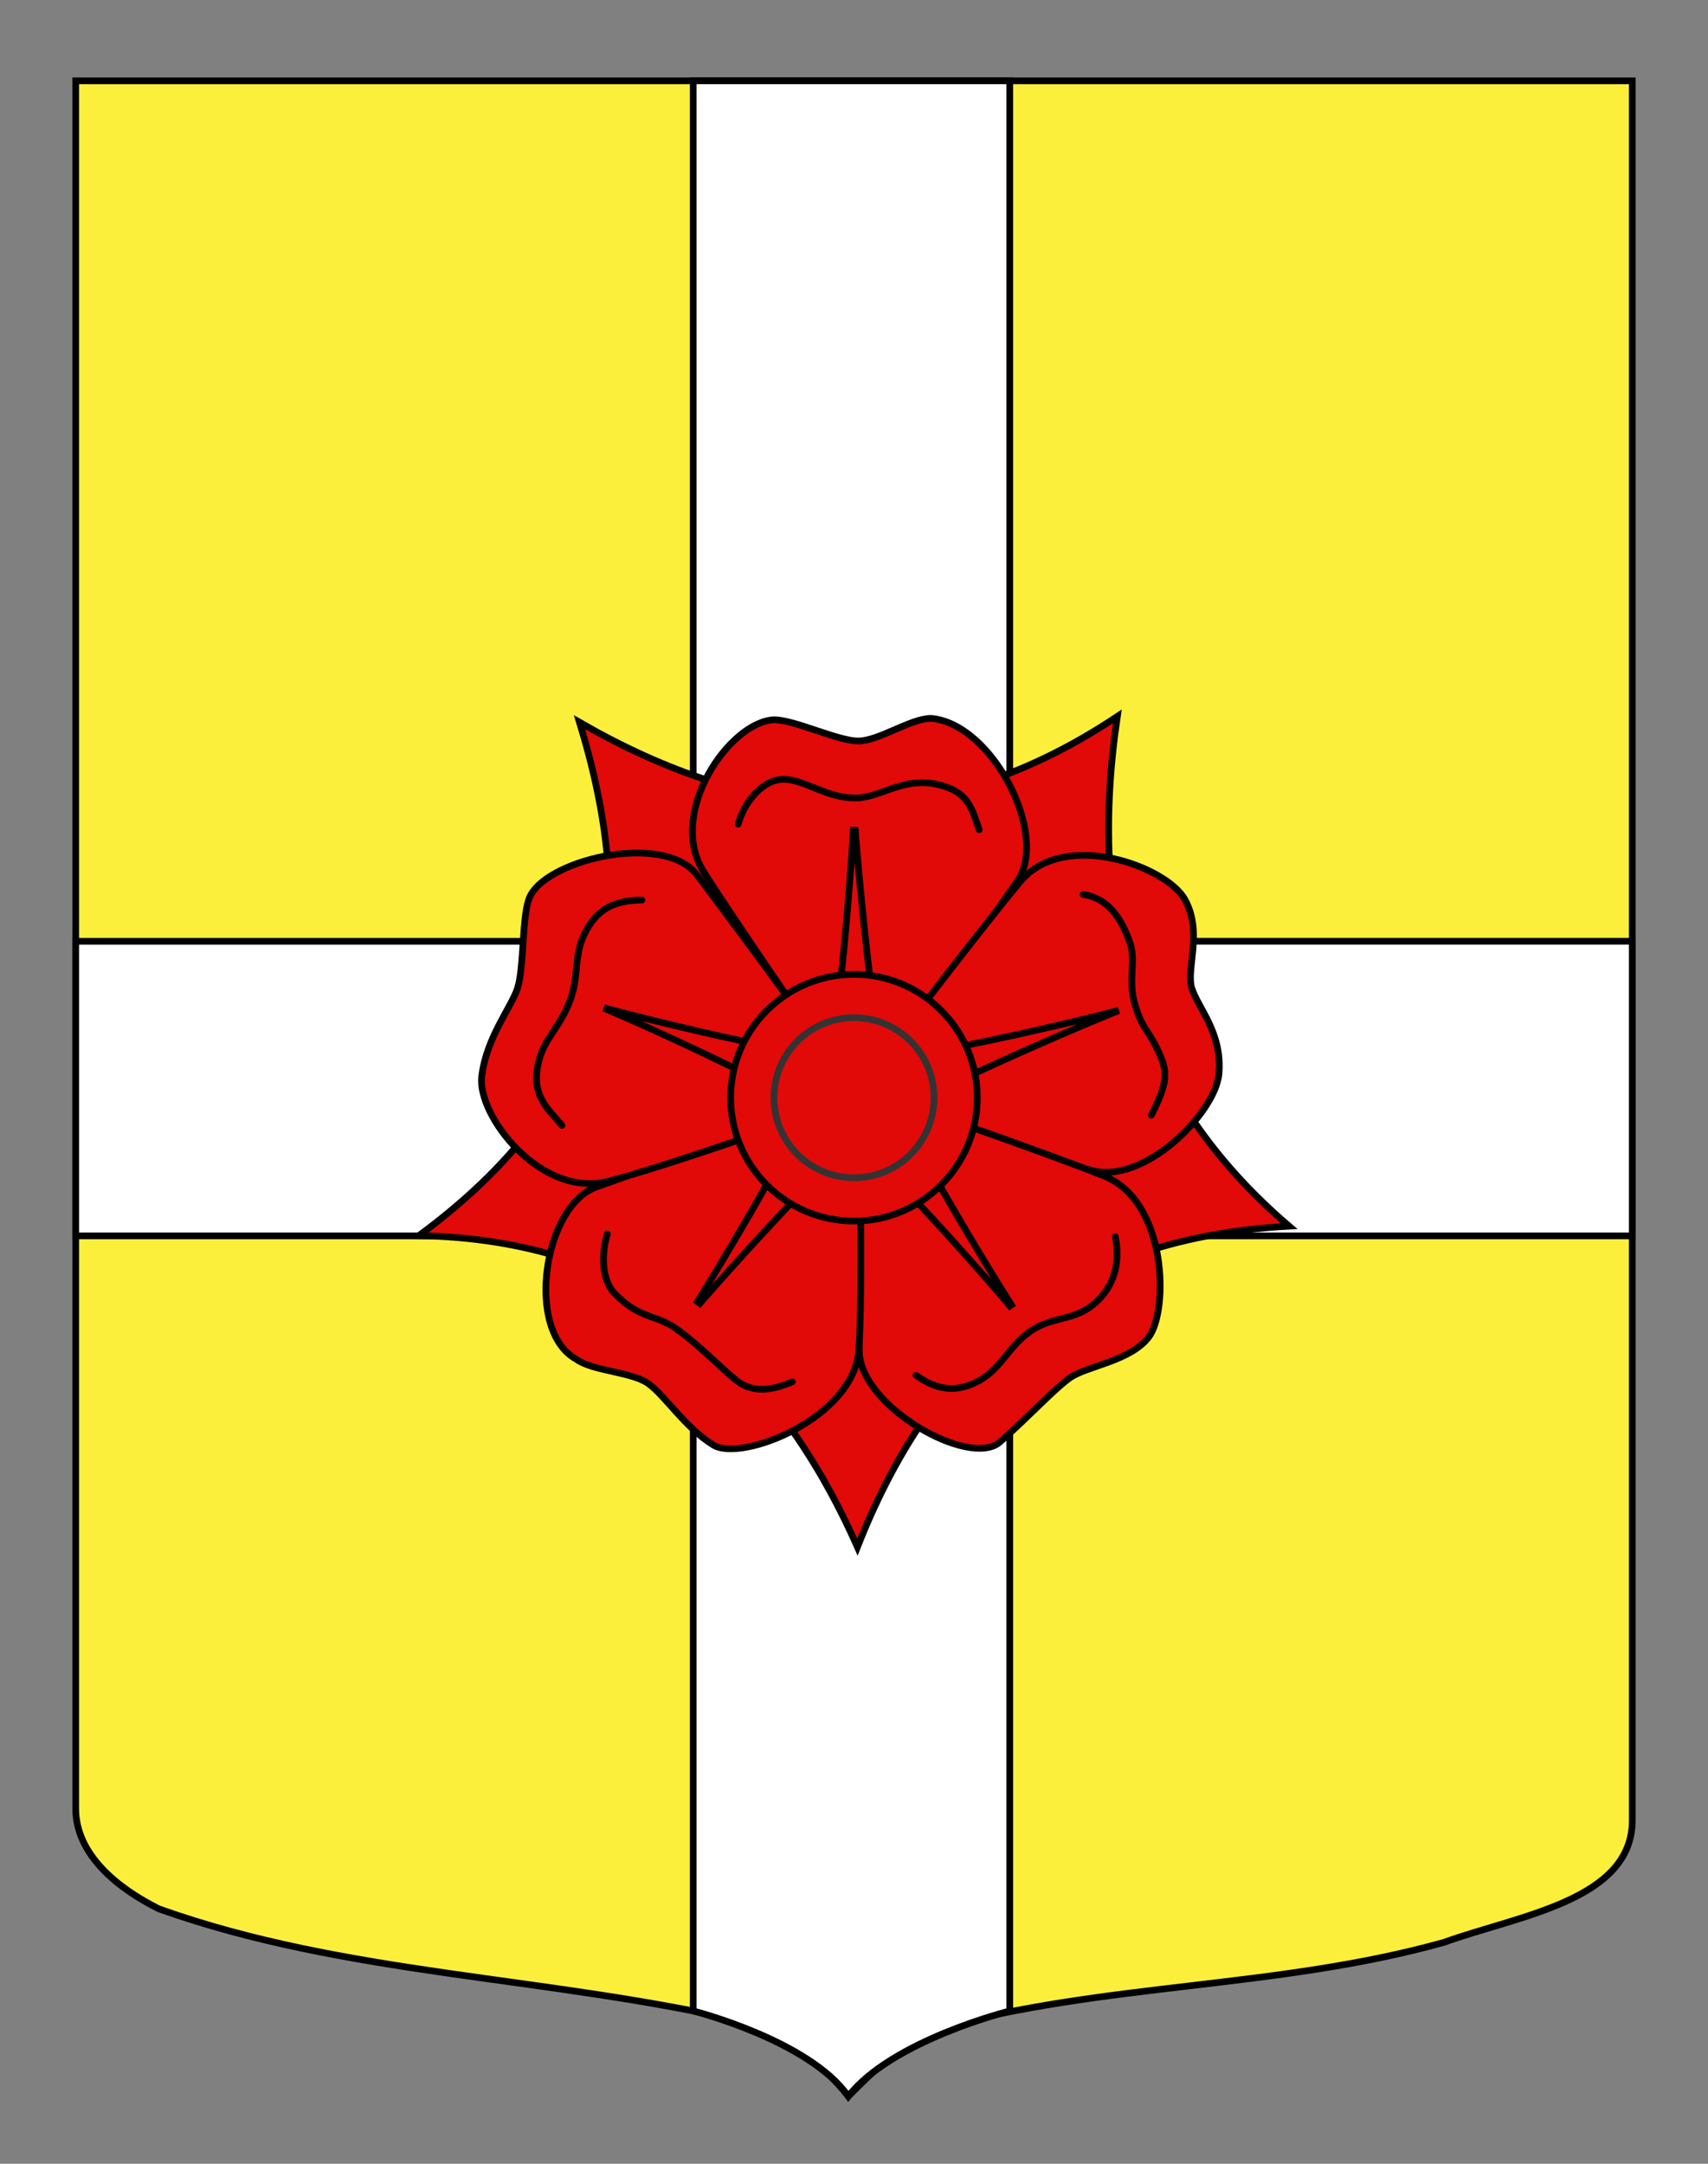 <?xml version="1.0" encoding="utf-8"?>
<!-- Generator: Adobe Illustrator 15.1.0, SVG Export Plug-In . SVG Version: 6.00 Build 0)  -->
<!DOCTYPE svg PUBLIC "-//W3C//DTD SVG 1.0//EN" "http://www.w3.org/TR/2001/REC-SVG-20010904/DTD/svg10.dtd">
<svg version="1.0" id="Autre_blason_Dardel3_xA0_Image_1_"
	 xmlns="http://www.w3.org/2000/svg" xmlns:xlink="http://www.w3.org/1999/xlink" x="0px" y="0px" width="255.119px"
	 height="323.149px" viewBox="0 0 255.119 323.149" enable-background="new 0 0 255.119 323.149" xml:space="preserve">
<rect x="0" y="0" width="255.119" height="323.149" fill="#808080" stroke="none"/>
<path id="Contour_blason" fill="#FCEF3C" stroke="#000000" d="M11.307,12.075c78,0,154.505,0,232.505,0
	c0,135.583,0,149.083,0,259.75c0,12.043-17.098,14.25-28.1,18.25c-25,7-51,6-76,13c-5,2-9,6-12.999,10c-4-5-9-9-15-11
	c-30-7-60-7-88-17c-6-3-12.406-8-12.406-15C11.307,246.533,11.307,148.45,11.307,12.075z"/>
<path fill-rule="evenodd" clip-rule="evenodd" fill="#FFFFFF" stroke="#000000" d="M103.543,12.075v128.5H11.307v44h92.236v115.755
	c0,0,17.333,4.385,23.17,12.745c6.497-8.36,24.112-12.745,24.112-12.745V184.574h92.986v-44h-92.986v-128.5H103.543z"/>
<g>
	<path id="path7668" fill="#E20909" stroke="#333333" stroke-linecap="round" stroke-linejoin="round" d="M171.632,163.94
		c0,24.343-19.731,44.074-44.073,44.074s-44.074-19.731-44.074-44.074c0-24.341,19.732-44.074,44.074-44.074
		C151.901,119.867,171.632,139.601,171.632,163.94z"/>
	<path id="sepales" fill="#E20909" stroke="#000000" stroke-linecap="round" d="M166.894,106.994
		c-4.383,29.688,1.903,55.819,25.654,76.129c-34.96,1.894-53.757,20.687-64.475,47.924c-12.755-28.733-33.432-45.926-65.505-46.509
		c31.174-22.981,32.336-49.297,23.992-76.669C111.878,122.421,138.272,126.04,166.894,106.994z"/>
	<g id="g13210" transform="translate(0,32)">
		<path id="petale1" fill="#E20909" stroke="#000000" stroke-linecap="round" d="M115.621,75.496c3.064,0,9.509,3.169,12.572,3.169
			s7.818-3.38,10.882-3.38c9.195,0.79,17.675,17.449,12.889,24.298c-4.74,6.78-23.252,33.136-23.876,32.328
			c-1.645-2.133-18.156-26.021-23.03-33.807C99.621,89.42,108.959,75.771,115.621,75.496z"/>
		<path id="petale2" fill="#E20909" stroke="#000000" stroke-linecap="round" d="M176.98,102.333
			c2.756,4.956,0.106,10.405,1.054,13.318c0.946,2.914,4.554,6.608,4.041,12.686c-0.495,5.88-11.321,16.819-19.273,14.395
			c-7.953-2.424-36.016-9.883-35.439-10.726c1.52-2.224,19.134-25.31,25.035-32.35C158.976,91.801,174.225,97.377,176.98,102.333z"
			/>
		<path id="petale3" fill="#E20909" stroke="#000000" stroke-linecap="round" d="M171.566,167.711
			c-2.821,3.632-9.33,4.298-11.809,6.099c-2.479,1.801-5.946,5.626-10.408,9.553c-4.462,3.929-20.857-5.231-21.01-13.585
			c-0.15-8.27-0.773-39.393,0.207-39.105c2.583,0.757,27.868,9.534,36.39,12.969C174.44,147.47,174.555,163.864,171.566,167.711z"/>
		<path id="petale4" fill="#E20909" stroke="#000000" stroke-linecap="round" d="M106.58,183.826
			c-4.194-2.551-7.221-7.364-9.7-9.165c-2.479-1.8-8.311-1.859-10.789-3.66c-7.751-4.259-4.865-23.016,3.032-25.741
			c7.819-2.7,39.11-14.632,39.14-13.611c0.078,2.69,0.662,28.765,0.027,37.929C127.584,179.799,110.776,186.376,106.58,183.826z"/>
		<path id="petale5" fill="#E20909" stroke="#000000" stroke-linecap="round" d="M71.951,128.795
			c0.667-5.796,4.402-10.298,5.35-13.212s0.68-10.17,1.626-13.084c1.654-5.94,20.174-10.472,25.208-3.803
			c4.982,6.604,24.732,33.096,23.771,33.441c-2.535,0.905-28.243,10.071-37.155,12.301C80.81,146.924,71.276,134.653,71.951,128.795
			z"/>
	</g>
	<path id="path2244" fill="#E20909" stroke="#000000" stroke-linecap="round" stroke-linejoin="round" d="M85.727,149.1
		c0,0.598,36.154,9.562,37.948,8.217c1.644-1.345,4.332-37.649,3.886-37.649c-0.449,0,2.987,36.453,4.331,37.948
		c1.345,1.645,37.65-7.021,37.5-7.47s-33.766,14.043-34.513,15.837c-0.598,1.793,18.377,33.018,18.825,32.719
		c0.449-0.298-23.904-28.088-26.146-27.938c-1.867,0-26.594,27.49-26.295,27.938c0.447,0.299,19.571-31.524,18.824-33.316
		c-0.598-1.792-33.765-17.032-34.063-16.284L85.727,149.1L85.727,149.1L85.727,149.1z"/>
	<path id="coeur" fill="#E20909" stroke="#000000" d="M145.98,163.94c0,10.174-8.247,18.422-18.421,18.422
		c-10.175,0-18.421-8.248-18.421-18.422c0-10.173,8.246-18.421,18.421-18.421C137.733,145.52,145.98,153.768,145.98,163.94z"/>
	<path id="path3105" fill="#E20909" stroke="#000000" stroke-linecap="round" d="M110.26,123.077
		c0.86-3.226,3.748-6.884,7.049-6.684c3.1,0.188,6.156,2.728,10.299,2.787c4.142,0.062,7.562-3.674,13.553-1.712
		c3.558,1.164,4.07,3.462,5.102,6.459"/>
	<path id="path1348" fill="#E20909" stroke="#000000" stroke-linecap="round" d="M161.771,133.575
		c3.496,0.529,5.523,3.117,6.958,7.056c1.063,2.918-0.362,5.655,0.86,9.613s2.127,3.492,3.882,7.83
		c1.083,2.676,0.427,4.614-1.502,8.485"/>
	<path id="path1350" fill="#E20909" stroke="#000000" stroke-linecap="round" d="M166.585,184.685
		c0.559,2.576,0.613,6.974-3.314,10.165c-3.105,2.524-6.061,1.646-9.447,4.03c-3.387,2.386-4.354,5.782-8.071,7.577
		c-3.584,1.73-6.327,0.767-8.925-1.053"/>
	<path id="path1352" fill="#E20909" stroke="#000000" stroke-linecap="round" d="M118.357,206.368
		c-3.028,1.266-5.94,1.79-8.492-0.312c-2.397-1.974-5.148-4.866-8.464-7.351c-3.314-2.481-5.692-1.562-9.538-5.469
		c-2.024-2.058-2.063-5.939-1.138-8.972"/>
	<path id="path1354" fill="#E20909" stroke="#000000" stroke-linecap="round" d="M83.933,168.074
		c-2.095-2.557-4.949-4.556-3.291-10.175c0.88-2.977,3.297-4.915,4.635-8.836c1.337-3.921,0.237-6.832,2.635-10.703
		c1.987-3.213,4.802-3.888,7.973-3.943"/>
	<path id="path6793" fill="#E20909" stroke="#333333" stroke-linecap="round" stroke-linejoin="round" d="M139.511,163.939
		c0,6.602-5.351,11.953-11.952,11.953c-6.6,0-11.952-5.352-11.952-11.953c0-6.601,5.353-11.95,11.952-11.95
		C134.16,151.989,139.511,157.34,139.511,163.939z"/>
</g>
</svg>
